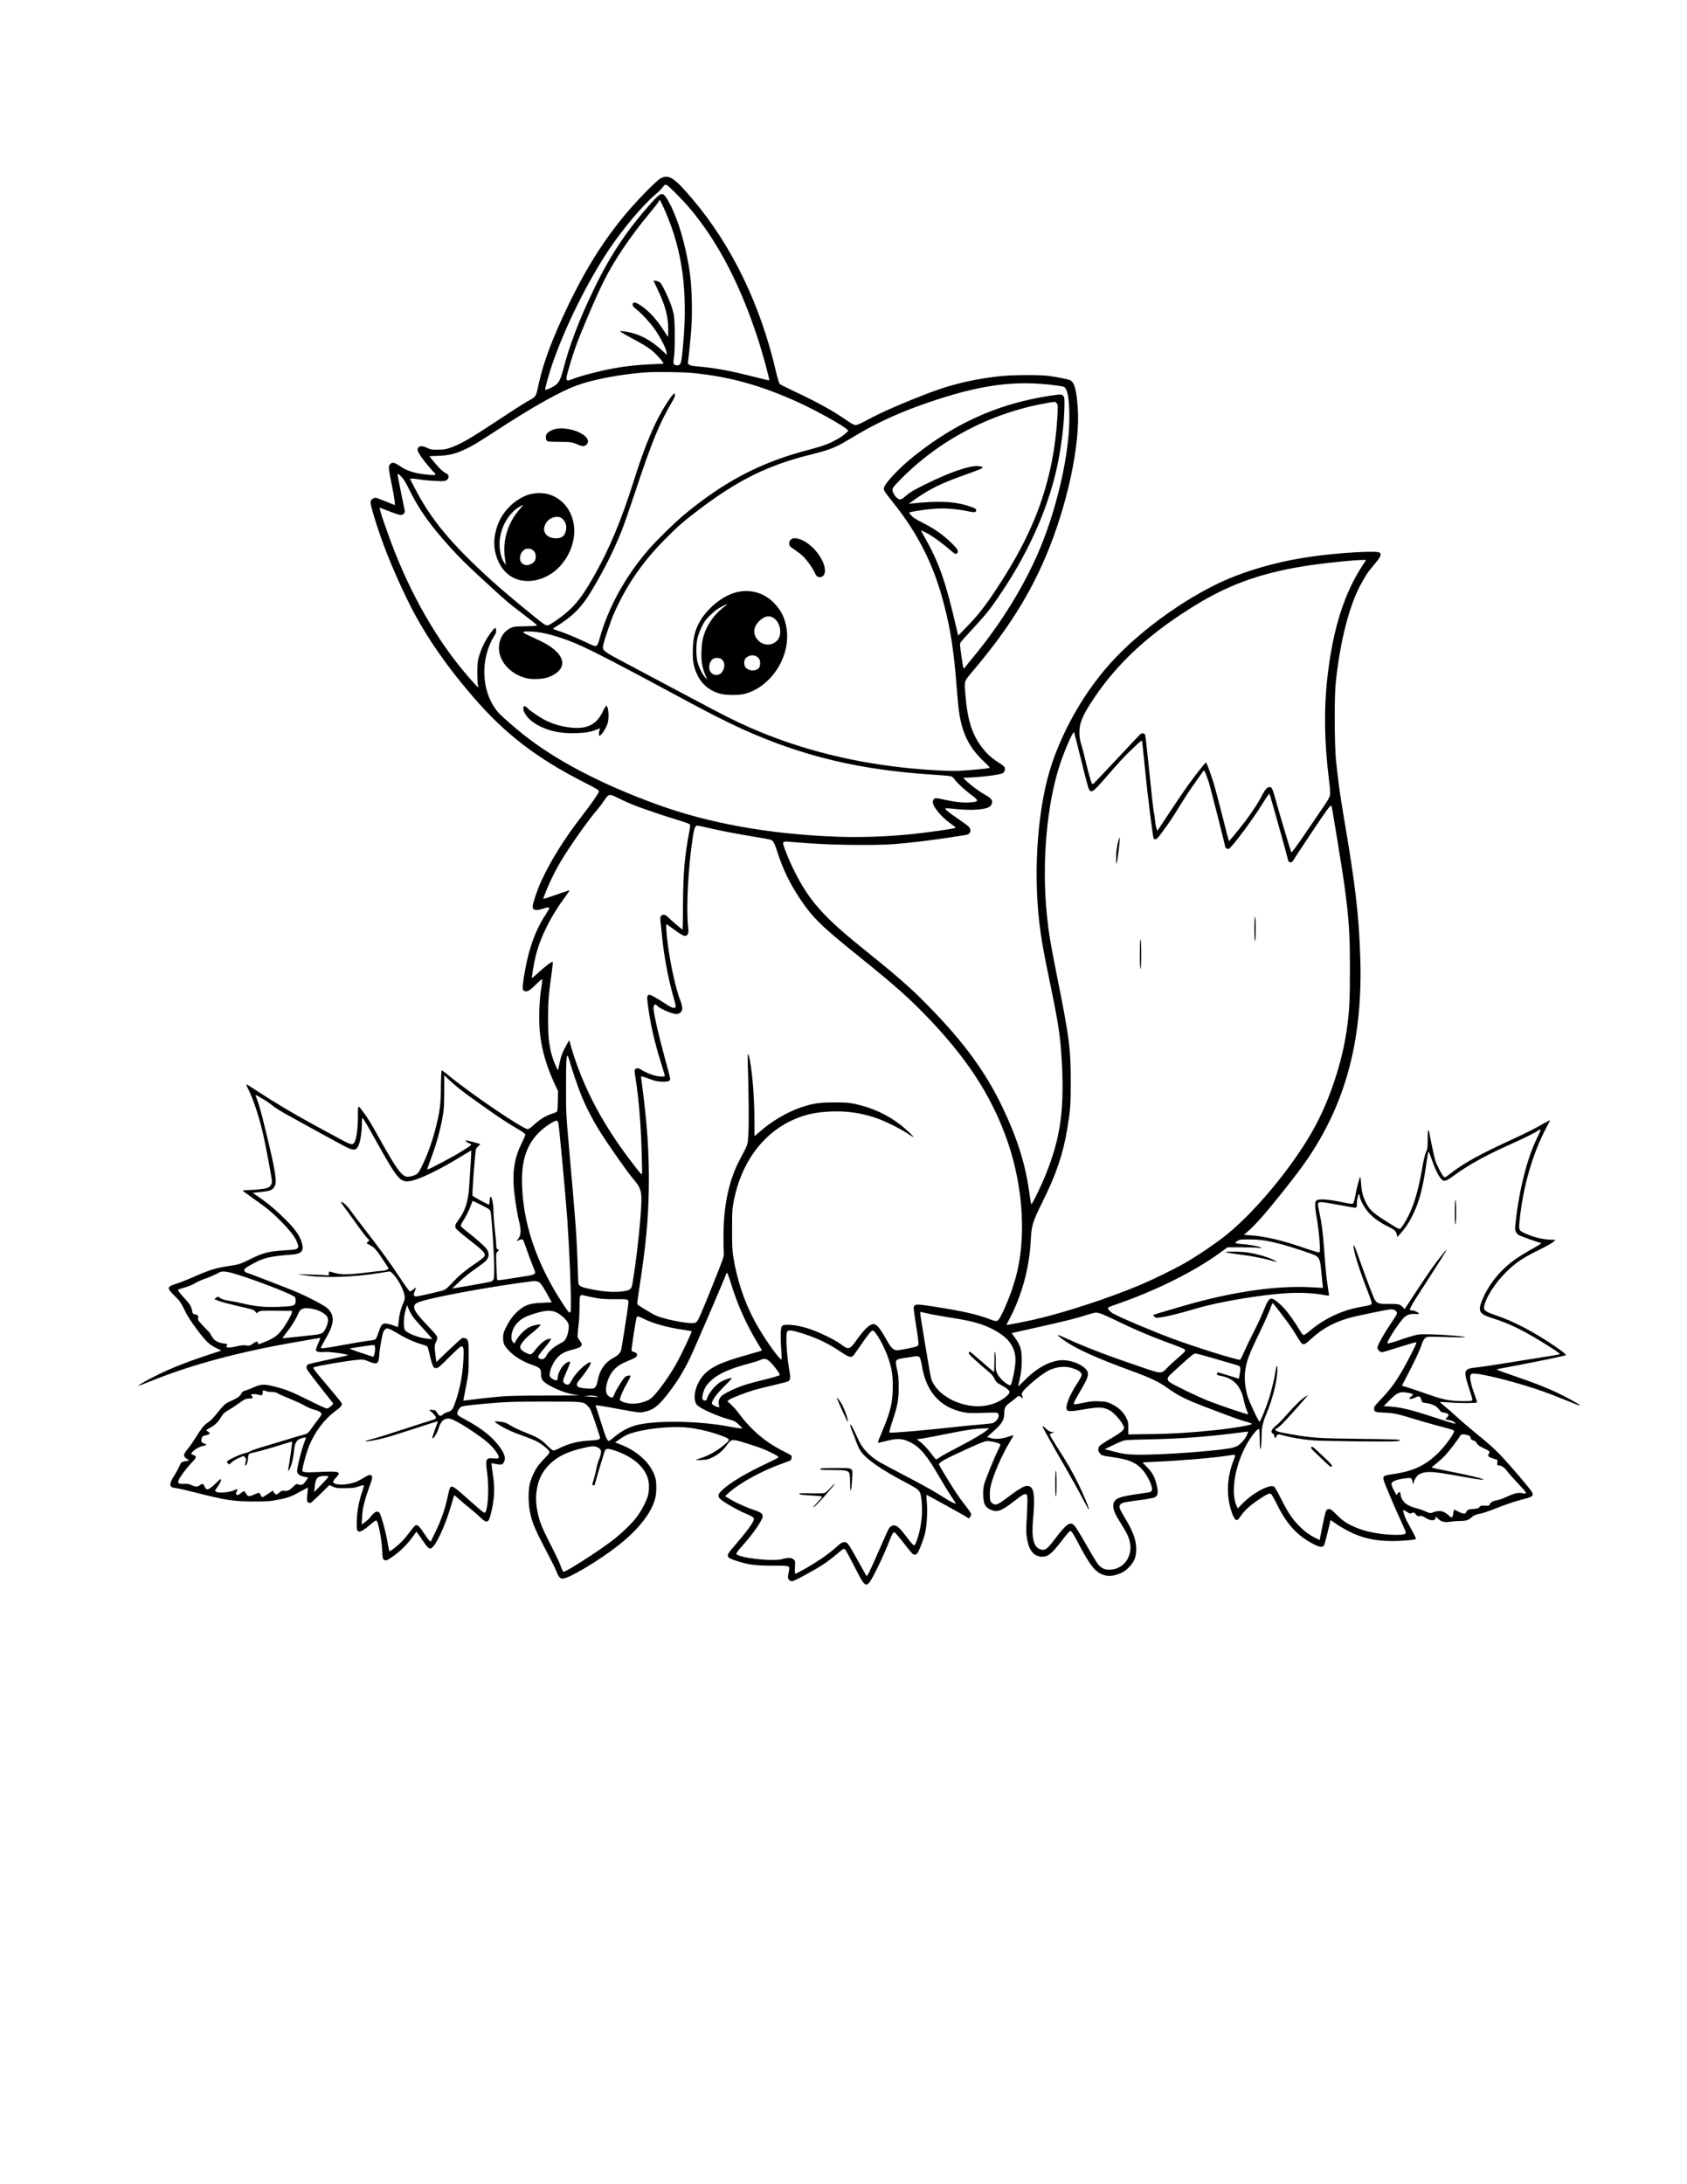 <?xml version="1.0" encoding="UTF-8" standalone="yes"?>
<svg version="1.0" xmlns="http://www.w3.org/2000/svg" width="100%" height="100%" viewBox="0 0 2550 3300" preserveAspectRatio="xMidYMid meet">
  <g transform="translate(0,3300) scale(0.1,-0.1)" fill="#000000" stroke="none">
    <path d="M9990 30308 c-66 -31 -401 -377 -579 -597 -323 -399 -578 -813 -830
-1341 -232 -486 -368 -849 -436 -1160 -48 -218 -32 -194 -175 -276 -69 -39
-287 -179 -485 -311 -365 -242 -535 -340 -681 -389 -65 -22 -98 -27 -184 -28
-95 -1 -111 2 -164 27 -68 32 -106 34 -129 9 -27 -29 -20 -55 33 -135 46 -69
186 -237 210 -252 5 -3 10 -13 10 -21 0 -12 -13 -14 -77 -9 -214 17 -335 51
-453 130 -89 59 -119 66 -150 35 -32 -32 -31 -55 20 -305 40 -198 57 -315 46
-315 -4 0 -66 25 -138 55 -72 30 -141 55 -153 55 -12 0 -35 -10 -50 -21 -35
-28 -32 -55 24 -244 119 -400 272 -786 499 -1257 238 -494 558 -969 996 -1478
482 -561 956 -927 1674 -1294 211 -108 237 -124 235 -144 -3 -27 -106 -175
-258 -372 -259 -335 -453 -644 -602 -957 -56 -117 -127 -318 -139 -389 -9 -59
13 -78 81 -70 29 3 68 13 88 21 40 16 73 19 81 7 2 -4 -22 -48 -54 -97 -163
-244 -269 -550 -330 -941 -27 -175 -26 -202 4 -215 42 -20 77 -1 173 93 51 51
96 88 100 85 3 -4 -4 -69 -17 -145 -32 -189 -39 -514 -15 -701 32 -253 100
-480 222 -744 l48 -102 -3 -150 c-1 -103 -6 -153 -15 -161 -6 -6 -37 -19 -67
-29 -96 -30 -187 -85 -270 -161 -52 -48 -88 -74 -103 -74 -72 0 -869 541
-1191 808 -55 46 -104 81 -109 79 -6 -2 -11 -91 -12 -238 -2 -272 -15 -377
-80 -634 -50 -198 -127 -411 -205 -569 -48 -98 -60 -114 -97 -134 -23 -12 -64
-25 -92 -29 -41 -5 -56 -2 -86 17 -66 41 -156 176 -351 526 -146 263 -187 331
-261 430 -87 117 -83 120 -83 -63 0 -170 -19 -322 -48 -383 -28 -58 -49 -54
-259 61 -103 56 -285 155 -405 220 -271 148 -571 327 -796 476 -95 63 -176
113 -178 110 -3 -3 8 -31 24 -63 81 -161 170 -430 230 -694 44 -193 132 -665
132 -710 0 -46 -28 -85 -73 -99 -45 -15 -197 -31 -289 -31 -43 0 -78 -4 -78
-8 0 -5 69 -56 153 -115 215 -150 294 -216 442 -368 140 -144 206 -233 232
-317 16 -51 16 -53 -3 -73 -18 -17 -41 -21 -180 -29 -246 -14 -341 -38 -529
-133 -130 -65 -180 -83 -278 -97 -245 -36 -327 -61 -582 -173 -93 -41 -210
-87 -258 -102 -148 -46 -150 -63 -28 -183 81 -80 93 -98 149 -212 45 -92 93
-167 181 -286 139 -187 193 -239 300 -291 l76 -38 -230 -76 c-291 -97 -529
-191 -720 -285 -159 -77 -310 -163 -302 -170 2 -3 71 23 153 56 639 261 1386
462 2294 615 146 25 275 48 287 50 20 5 19 0 -18 -84 -22 -49 -37 -96 -33
-105 7 -19 62 -30 115 -23 75 10 383 -32 366 -50 -3 -2 -132 -31 -287 -64
-155 -32 -294 -65 -308 -71 -37 -18 -39 -51 -6 -101 15 -23 99 -134 188 -246
89 -112 169 -214 179 -227 18 -24 18 -24 -20 -59 -22 -20 -48 -35 -63 -35 -14
0 -140 57 -280 128 -256 128 -341 161 -525 207 -141 35 -192 33 -290 -11 -44
-20 -103 -43 -132 -52 -41 -12 -54 -21 -64 -44 -16 -39 -57 -69 -154 -113 -94
-42 -105 -52 -200 -170 -80 -99 -111 -130 -169 -169 -45 -30 -87 -85 -170
-219 -33 -53 -86 -129 -118 -168 -71 -86 -73 -111 -14 -149 l38 -25 -38 -7
c-85 -17 -84 -16 -114 -82 -15 -35 -46 -92 -69 -128 -73 -115 -84 -165 -43
-187 9 -5 42 -12 72 -16 30 -3 159 -33 285 -65 458 -117 574 -134 880 -135
211 0 242 2 375 28 152 29 198 47 369 143 58 32 82 42 78 30 -4 -9 -10 -59
-13 -110 -6 -88 -6 -94 14 -105 11 -6 26 -11 32 -11 7 0 74 61 151 136 l138
137 53 -24 c48 -22 66 -24 183 -23 111 1 141 4 208 26 91 31 90 33 48 -91 -45
-129 -71 -271 -78 -417 -6 -143 1 -174 41 -174 28 0 96 44 176 116 34 30 69
54 78 52 27 -5 81 -279 89 -446 5 -123 8 -135 28 -148 28 -19 42 -13 140 55
102 71 205 173 285 281 34 47 63 86 65 88 1 1 38 -50 81 -114 86 -128 111
-152 143 -135 71 38 207 330 297 636 26 88 48 162 50 164 2 2 27 -18 56 -45
29 -27 100 -87 158 -134 58 -46 137 -114 176 -152 103 -98 128 -91 163 47 52
207 63 370 37 553 -8 53 -17 124 -21 156 l-7 59 39 -7 c109 -21 118 -20 141 9
35 45 30 108 -15 183 -110 181 -284 327 -568 479 -82 43 -111 64 -113 80 -5
33 33 99 65 111 33 14 223 34 533 59 175 14 338 17 735 17 574 0 573 1 641
-68 36 -37 48 -62 112 -251 40 -115 72 -218 72 -227 0 -27 -27 -35 -148 -42
-191 -11 -310 -41 -468 -117 -65 -32 -86 -38 -101 -30 -11 5 -53 43 -94 84
-83 83 -134 112 -346 196 -73 29 -164 73 -201 97 -49 31 -83 46 -118 49 -27 3
-64 8 -81 10 -18 2 -33 0 -33 -4 0 -14 120 -88 210 -129 47 -22 146 -61 220
-87 74 -26 164 -62 200 -81 74 -38 166 -111 189 -148 14 -24 12 -27 -82 -126
-82 -87 -105 -118 -147 -204 -31 -63 -55 -130 -65 -178 -22 -111 -19 -288 6
-411 36 -177 72 -260 302 -697 37 -69 80 -159 97 -200 38 -93 54 -110 99 -110
88 0 533 265 824 491 313 244 512 495 572 724 18 70 21 218 5 290 -20 89 -79
194 -155 274 -108 113 -232 193 -397 255 l-61 23 73 51 c40 28 98 61 129 73
218 82 632 128 896 100 137 -15 302 -51 431 -95 211 -72 220 -80 152 -139
-119 -106 -261 -189 -386 -227 -40 -12 -72 -24 -72 -27 0 -3 40 -4 89 -1 78 4
99 9 163 41 90 44 154 99 213 181 68 95 80 97 262 41 81 -25 186 -60 233 -76
119 -43 292 -129 287 -143 -2 -6 -14 -16 -28 -23 -13 -6 -130 -63 -259 -126
-251 -123 -459 -251 -562 -349 -65 -61 -73 -90 -35 -132 34 -40 270 -176 380
-220 112 -46 141 -67 131 -99 -16 -55 -124 -198 -308 -411 -125 -144 -121
-155 67 -215 165 -53 264 -65 526 -66 272 0 263 4 243 -93 -7 -32 -12 -70 -12
-85 0 -29 32 -57 65 -57 29 0 341 169 470 255 61 40 145 104 188 141 44 38 90
76 104 84 24 14 26 13 47 -13 11 -16 75 -135 141 -265 169 -331 170 -331 325
-26 52 104 127 267 165 362 76 191 85 208 108 199 9 -3 55 -57 104 -118 156
-200 169 -214 192 -217 12 -2 31 4 42 14 23 20 93 198 120 302 27 106 40 310
29 462 -5 68 -8 125 -7 126 4 2 584 -318 611 -338 l29 -21 19 23 c10 12 18 31
18 42 0 11 -38 68 -84 126 -45 59 -106 141 -133 182 -69 103 -258 411 -266
433 -15 41 40 72 483 274 105 48 204 87 230 90 57 7 210 -32 210 -53 0 -8 -11
-37 -25 -65 -63 -123 -208 -480 -222 -544 -10 -46 -13 -103 -11 -166 6 -122
28 -167 102 -204 101 -50 170 -27 354 116 138 108 174 128 197 109 19 -15 19
-84 4 -370 -10 -178 -9 -217 5 -298 32 -187 107 -272 236 -272 82 1 141 49
280 230 93 120 128 160 140 160 17 0 57 -65 134 -214 90 -176 188 -328 247
-380 92 -83 195 -105 318 -67 85 26 140 61 199 126 70 77 96 145 96 260 1 143
-49 274 -193 510 -64 105 -73 141 -42 169 27 24 62 32 285 61 109 14 212 33
227 41 53 27 60 66 33 187 -25 114 -68 193 -146 271 -37 37 -68 69 -68 71 0 1
73 5 163 9 380 15 877 56 1111 91 148 22 139 28 104 -62 -102 -263 -115 -526
-37 -770 32 -101 64 -148 91 -138 9 4 32 30 51 58 51 77 139 160 252 236 136
93 180 114 205 101 10 -5 55 -83 99 -173 145 -291 299 -457 544 -586 91 -48
139 -53 161 -18 10 16 96 356 96 382 0 2 37 -23 83 -56 45 -32 136 -86 202
-119 204 -101 388 -142 645 -143 150 0 347 17 362 32 4 4 -20 56 -53 116 -34
61 -74 135 -90 166 -28 57 -56 146 -47 154 3 3 26 -9 52 -26 43 -29 49 -30 78
-18 30 12 32 11 58 -20 24 -28 32 -32 61 -26 27 5 44 0 84 -26 81 -52 155 -50
155 4 0 17 5 15 35 -16 48 -49 100 -62 187 -48 37 6 100 11 140 11 92 0 130
11 175 50 41 37 64 46 154 65 37 8 134 41 216 74 165 66 295 109 420 141 138
34 158 51 129 107 -25 48 -310 383 -471 553 -99 104 -175 173 -370 331 -93 76
-222 186 -285 244 -63 58 -150 134 -192 168 -42 34 -75 63 -73 65 2 2 70 -2
152 -8 148 -12 395 -11 408 2 4 4 -11 53 -33 111 -47 120 -78 253 -68 291 4
16 15 28 30 32 61 15 419 -65 784 -175 232 -71 315 -100 567 -201 99 -40 201
-81 228 -91 54 -21 62 -13 14 15 -294 170 -507 263 -972 422 -201 68 -264 94
-245 98 14 3 169 33 345 66 351 67 685 137 694 146 8 8 -49 55 -165 134 -327
222 -635 383 -911 474 -65 22 -122 47 -138 62 -24 22 -27 30 -21 66 21 128
164 354 328 515 149 147 250 216 500 338 96 47 193 101 214 119 l38 33 -104 5
c-111 6 -239 40 -367 98 -85 39 -88 47 -73 194 50 504 197 1011 406 1404 31
57 54 106 52 107 -2 2 -46 -21 -98 -51 -121 -71 -279 -150 -503 -253 -431
-197 -681 -334 -867 -474 -124 -95 -118 -92 -140 -72 -24 21 -102 172 -125
240 -13 39 -95 427 -95 450 0 3 -4 5 -10 5 -6 0 -10 -52 -10 -137 0 -124 -2
-141 -25 -189 -17 -35 -36 -118 -59 -251 -72 -408 -152 -645 -289 -855 -17
-26 -38 -50 -45 -53 -17 -6 -49 11 -237 131 -171 108 -229 164 -278 264 -48
98 -67 173 -74 293 -3 53 -9 97 -12 97 -10 0 -59 -185 -76 -290 -9 -52 -23
-102 -31 -110 -12 -13 -34 -10 -177 19 -199 41 -335 51 -372 27 -22 -15 -25
-23 -25 -79 0 -34 7 -98 15 -142 41 -211 70 -555 48 -568 -5 -3 -101 25 -212
63 -354 122 -599 180 -828 196 l-102 7 52 45 c133 116 266 267 573 652 152
191 267 345 361 485 573 857 817 1817 773 3042 -23 637 -75 1074 -249 2094
-55 323 -91 586 -118 864 -22 229 -25 928 -5 1135 53 544 170 1053 321 1389
54 122 142 274 198 343 21 26 66 81 101 123 64 79 75 112 45 136 -39 33 -633
-2 -1043 -62 -417 -60 -808 -162 -1165 -302 -626 -246 -1400 -791 -1867 -1314
-374 -419 -682 -945 -871 -1489 -215 -620 -294 -1591 -197 -2428 28 -236 59
-412 150 -852 144 -695 168 -854 190 -1259 38 -719 -21 -1134 -239 -1680 -68
-171 -212 -468 -222 -458 -5 5 -15 62 -24 128 -60 462 -182 856 -417 1346
-277 574 -634 1048 -1255 1660 -182 179 -438 399 -863 739 -400 321 -631 545
-796 775 -129 179 -269 447 -359 684 -44 117 -46 126 -29 138 10 7 32 11 53 8
20 -3 180 -15 356 -27 381 -27 1017 -32 1275 -10 248 21 568 59 810 97 124 20
242 38 263 41 47 7 72 40 62 82 -8 37 -21 49 -185 162 -139 95 -190 137 -190
153 0 6 25 7 63 3 203 -22 327 -26 432 -16 138 14 188 34 205 84 18 55 -1 82
-100 138 -97 56 -201 133 -280 206 -51 47 -53 51 -30 52 217 5 522 41 572 67
30 14 44 49 34 86 -3 14 -32 39 -78 67 -103 64 -180 130 -248 216 -168 211
-238 432 -270 846 -15 187 -23 165 132 350 503 596 834 1118 1087 1716 321
756 521 1688 482 2234 -20 276 -48 384 -110 421 -28 16 -175 47 -331 68 -118
17 -506 16 -685 0 -387 -35 -760 -120 -1100 -249 -421 -160 -736 -298 -959
-418 -93 -51 -151 -76 -172 -76 -25 0 -61 19 -141 75 -213 147 -449 277 -793
437 -107 50 -203 99 -213 109 -12 12 -32 78 -58 187 -234 1011 -670 1910
-1264 2609 -272 320 -351 373 -475 313z m227 -230 c156 -158 245 -260 364
-420 347 -465 630 -1036 864 -1743 74 -221 192 -652 182 -662 -2 -2 -118 26
-258 61 -339 87 -580 130 -847 152 -55 4 -90 12 -104 24 l-21 16 22 195 c35
325 44 498 38 754 -8 310 -28 472 -98 785 -72 324 -192 641 -300 790 -55 75
-86 55 -295 -188 -369 -429 -609 -814 -879 -1407 -165 -361 -285 -688 -360
-975 -43 -166 -66 -220 -110 -264 -38 -38 -175 -101 -175 -81 0 29 61 247 105
375 194 566 529 1242 857 1735 215 321 515 677 706 837 46 38 94 87 109 109
17 25 33 39 47 39 15 0 65 -44 153 -132z m-114 -384 c234 -589 298 -1206 211
-2024 -17 -166 -27 -190 -79 -190 -54 0 -64 23 -49 112 19 107 18 562 -1 653
-24 112 -62 214 -130 353 -55 111 -69 132 -98 146 -31 14 -77 22 -77 12 0 -2
29 -63 64 -137 112 -235 156 -399 157 -592 0 -60 -1 -111 -4 -113 -2 -2 -25
31 -52 74 -115 183 -234 314 -365 400 -75 49 -113 53 -118 12 -2 -20 9 -34 54
-70 90 -72 226 -221 297 -327 80 -121 152 -263 162 -322 l7 -45 -78 73 c-182
168 -375 263 -579 285 -59 6 -59 6 -38 -11 13 -10 89 -54 170 -97 195 -104
274 -155 351 -230 54 -52 122 -134 122 -149 0 -2 -80 -7 -177 -10 -206 -8
-392 -28 -583 -63 -214 -40 -502 -115 -617 -162 -77 -31 -97 -26 -90 26 7 51
86 316 137 459 88 243 311 765 426 994 158 316 399 673 693 1028 61 73 121
149 133 169 l21 35 37 -74 c21 -41 63 -137 93 -215z m361 -2329 c557 -53 1041
-187 1606 -445 258 -117 669 -346 729 -405 l25 -24 -41 -38 c-56 -52 -180
-124 -288 -166 -49 -20 -178 -59 -285 -87 -708 -184 -1261 -473 -1865 -974
-148 -123 -417 -386 -538 -525 -354 -410 -608 -868 -742 -1343 -42 -147 -34
-145 -222 -55 -158 74 -316 139 -425 173 -32 10 -58 21 -58 24 0 4 28 24 63
45 235 145 368 279 514 521 191 318 337 608 460 914 30 74 130 362 222 640
230 691 350 986 525 1283 54 92 59 105 57 141 -1 18 -3 18 -27 -5 -40 -37
-145 -201 -217 -339 -126 -241 -244 -543 -382 -980 -186 -590 -368 -1022 -600
-1430 -203 -358 -325 -498 -587 -677 -95 -65 -114 -71 -151 -51 -56 29 -597
477 -800 661 -618 561 -920 923 -1170 1407 l-70 135 28 3 c15 2 69 -3 119 -12
106 -18 341 -32 379 -22 36 9 57 33 57 67 0 24 -7 32 -47 53 -45 23 -112 91
-206 207 l-37 46 137 6 c162 6 261 30 413 103 117 56 157 80 445 267 563 367
965 593 1229 692 242 90 653 169 1036 198 136 11 572 6 714 -8z m5391 -175
c105 -12 203 -26 219 -32 64 -26 91 -171 90 -483 -2 -533 -180 -1325 -439
-1951 -229 -554 -590 -1142 -1016 -1655 -57 -69 -112 -137 -121 -150 -9 -13
-19 -21 -23 -17 -4 3 -19 88 -33 188 -23 160 -24 184 -11 205 8 13 82 97 166
187 196 211 263 293 377 458 450 648 755 1311 905 1965 72 313 121 714 121
993 0 91 -2 104 -21 123 -19 19 -29 21 -88 15 -119 -12 -363 -57 -526 -98
-600 -150 -1134 -422 -1655 -842 -225 -181 -440 -414 -440 -476 0 -33 17 -59
147 -221 376 -472 611 -943 762 -1530 102 -392 149 -704 191 -1244 11 -148 27
-317 36 -375 47 -333 153 -544 378 -757 76 -72 93 -93 79 -97 -28 -8 -304 -34
-443 -41 -189 -10 -661 21 -1010 66 -894 114 -1712 355 -2448 719 -109 53
-429 221 -712 372 -283 151 -668 355 -854 454 -373 197 -382 204 -370 279 9
59 116 376 162 481 191 433 436 789 787 1140 191 192 277 266 516 446 586 443
1041 665 1689 824 240 59 350 100 490 182 47 27 147 86 223 131 257 152 563
294 877 409 835 304 1389 397 1995 332z m115 -280 c23 -23 24 -40 10 -255 -28
-423 -103 -811 -231 -1198 -146 -441 -374 -887 -714 -1397 -156 -233 -265
-370 -425 -534 l-127 -129 -27 119 c-164 705 -261 982 -480 1368 -31 54 -56
100 -56 103 0 2 39 -16 88 -41 91 -48 226 -145 350 -252 75 -66 89 -73 110
-52 22 22 12 51 -35 102 -140 150 -289 259 -493 361 -90 45 -137 75 -164 105
-21 23 -35 44 -33 46 11 11 230 45 359 56 160 14 337 2 506 -32 124 -26 147
-24 147 10 0 22 -9 28 -80 53 -228 81 -467 95 -885 51 l-55 -6 80 57 c242 171
405 251 783 385 226 80 267 99 253 113 -6 6 -39 13 -74 15 -132 7 -428 -96
-793 -277 -172 -85 -232 -120 -281 -164 -73 -66 -95 -74 -129 -52 -41 27 -84
94 -84 132 0 30 13 48 108 145 588 605 1376 1019 2217 1167 140 25 131 25 155
1z m-9897 -1119 c31 -33 67 -93 110 -182 143 -296 316 -540 618 -874 160 -176
238 -253 529 -521 306 -282 361 -329 581 -495 108 -81 199 -154 202 -163 5
-12 -20 -15 -171 -18 -163 -3 -181 -5 -226 -27 -99 -49 -161 -144 -173 -264
-20 -217 153 -426 407 -492 90 -24 262 -17 340 14 227 87 273 235 120 387 -72
73 -170 131 -368 220 -179 80 -178 89 8 81 163 -8 405 -74 663 -183 199 -83
735 -360 1529 -790 431 -234 742 -392 983 -501 911 -411 1774 -617 2890 -688
132 -8 251 -20 265 -25 14 -6 36 -26 49 -45 34 -50 152 -160 254 -235 118 -88
115 -103 -19 -113 -102 -8 -234 6 -374 38 -60 14 -122 25 -139 25 -32 0 -51
-22 -51 -60 0 -68 127 -221 264 -319 44 -31 81 -61 83 -66 4 -13 -460 -79
-740 -105 -339 -32 -743 -44 -1067 -31 -1025 39 -1930 203 -2720 491 -834 304
-1511 658 -2005 1049 -132 105 -331 278 -378 331 -240 266 -286 730 -109 1085
19 39 43 81 53 94 20 25 25 76 10 99 -6 10 -17 3 -43 -30 -96 -118 -167 -254
-210 -404 -19 -66 -22 -104 -23 -229 0 -82 3 -170 8 -193 l8 -44 -56 60 c-472
510 -889 1195 -1197 1967 -112 280 -255 695 -239 695 4 0 68 -25 144 -55 75
-30 152 -55 170 -55 44 0 71 29 64 67 -2 15 -28 139 -56 276 -28 136 -51 254
-51 262 0 25 15 17 63 -34z m14526 -1328 c-273 -418 -437 -923 -524 -1608 -66
-522 -61 -1048 16 -1660 12 -91 18 -179 14 -203 -5 -31 -28 -75 -86 -160 -44
-64 -173 -253 -286 -420 -132 -194 -209 -298 -214 -290 -10 19 -206 674 -245
823 -19 71 -42 137 -51 147 -40 44 -89 6 -150 -115 -49 -98 -140 -238 -249
-383 -87 -114 -245 -307 -249 -302 -2 2 -46 174 -99 384 -53 209 -112 432
-132 495 -49 154 -106 309 -115 309 -11 0 -176 -210 -291 -371 -57 -80 -180
-262 -273 -404 l-170 -257 -12 31 c-7 17 -18 74 -24 128 -6 54 -12 100 -14
103 -7 12 -35 255 -80 705 -26 253 -51 470 -56 483 -11 27 -48 29 -77 5 -11
-10 -169 -178 -352 -373 -182 -195 -340 -361 -350 -369 -18 -12 -21 -10 -31
15 -21 54 -50 159 -94 345 -24 102 -54 215 -66 250 -29 83 -31 218 -5 304 28
95 89 208 201 375 368 549 859 996 1560 1422 526 319 1028 490 1735 592 248
35 616 72 747 75 l73 1 -51 -77z m-4265 -2913 c115 -462 122 -487 146 -500 34
-18 65 8 217 183 230 266 312 353 442 475 108 102 121 111 125 90 2 -13 21
-189 41 -393 20 -203 54 -507 76 -675 59 -450 50 -405 80 -408 23 -3 36 10
106 105 106 143 182 258 288 433 49 80 132 206 185 280 53 74 109 154 125 178
15 23 31 42 35 42 7 0 48 -101 74 -185 24 -78 246 -951 246 -969 0 -19 33 -38
55 -30 43 17 362 444 500 668 36 60 77 122 90 138 l24 28 20 -67 c49 -165 244
-863 255 -913 11 -48 16 -55 39 -58 19 -2 30 3 39 19 7 13 133 204 280 425
233 350 289 426 304 411 7 -7 173 -1027 198 -1217 67 -505 81 -720 81 -1250 0
-462 -7 -604 -41 -870 -69 -532 -273 -1142 -534 -1595 -321 -558 -866 -1211
-1300 -1558 -155 -125 -451 -324 -624 -422 -164 -93 -485 -250 -663 -325 -469
-198 -1148 -421 -1598 -524 -118 -27 -414 -86 -432 -86 -2 0 21 46 51 103 180
339 296 766 316 1167 11 235 28 289 180 595 210 425 309 718 374 1110 45 273
51 355 51 695 0 512 -20 667 -210 1615 -96 480 -123 639 -149 895 -84 806 -3
1715 208 2327 74 214 186 466 201 451 2 -2 47 -177 99 -388z m-6983 -611 c56
-28 149 -70 208 -94 133 -55 509 -182 706 -240 82 -25 155 -51 161 -60 9 -12
8 -33 -3 -88 -73 -376 -95 -625 -99 -1100 -1 -219 -4 -400 -6 -402 -4 -4 -181
147 -225 193 -35 35 -72 42 -97 16 -19 -18 -19 -33 -6 -140 5 -43 14 -131 20
-194 26 -270 96 -640 166 -880 46 -158 48 -174 12 -178 -19 -2 -51 13 -110 51
-130 85 -239 147 -258 147 -40 0 -44 -23 -26 -158 43 -313 91 -523 191 -847
35 -115 65 -213 65 -217 0 -16 -62 -18 -127 -4 -72 15 -183 60 -232 95 -34 25
-74 27 -91 6 -10 -12 -9 -34 3 -113 33 -197 57 -424 77 -712 15 -216 31 -730
24 -752 -5 -16 -17 -5 -71 64 -504 636 -823 1231 -1011 1888 l-18 65 -37 -65
c-63 -113 -88 -178 -108 -278 -11 -53 -21 -101 -23 -107 -5 -17 -66 123 -91
210 -47 162 -60 287 -60 570 1 268 7 351 51 663 14 101 23 186 20 189 -10 11
-109 -62 -210 -155 -55 -51 -101 -90 -104 -88 -8 8 29 230 57 339 72 284 227
595 441 882 39 53 69 99 67 101 -3 3 -38 -7 -78 -22 -147 -52 -265 -92 -291
-98 l-27 -6 13 37 c58 162 166 386 262 544 140 232 405 607 544 768 31 36 80
101 108 144 65 96 73 97 213 26z m1404 -458 c207 -46 375 -78 665 -126 113
-18 217 -38 232 -44 39 -15 52 -39 106 -206 83 -251 183 -457 335 -685 191
-286 318 -410 902 -880 550 -442 784 -652 1083 -970 542 -576 880 -1093 1111
-1702 260 -686 330 -1466 186 -2084 -47 -198 -136 -446 -226 -626 -67 -135
-69 -136 -194 -87 -180 69 -413 122 -811 184 -270 42 -309 44 -325 13 -13 -25
-12 -35 35 -338 20 -124 33 -233 30 -242 -3 -10 -14 -23 -24 -28 -27 -15 -255
-60 -301 -60 -53 0 -88 33 -150 143 -91 161 -136 223 -174 242 -34 16 -38 15
-80 -5 -45 -22 -130 -115 -210 -230 -95 -137 -120 -145 -214 -74 -76 57 -190
119 -336 184 -180 79 -341 121 -477 124 -106 2 -112 -5 -116 -132 -2 -54 1
-163 7 -242 6 -79 8 -146 6 -149 -23 -22 -267 322 -399 564 -164 302 -277 637
-333 995 -14 93 -18 172 -17 410 0 278 2 303 27 432 109 554 416 986 852 1199
196 95 368 136 620 146 235 9 443 -20 665 -94 131 -43 355 -152 478 -232 51
-34 96 -61 100 -61 13 0 -106 114 -183 175 -208 163 -436 269 -705 327 -90 19
-135 22 -310 22 -226 0 -317 -13 -502 -75 -202 -67 -439 -206 -618 -362 l-85
-74 -1 241 c-2 349 -29 697 -70 909 -28 140 -37 118 -30 -73 14 -410 18 -911
7 -1055 -12 -166 1 -129 -134 -386 -157 -298 -240 -684 -241 -1129 -1 -113 1
-232 4 -265 5 -59 2 -68 -185 -534 -127 -318 -198 -483 -216 -502 -24 -26 -33
-29 -91 -29 -114 0 -423 65 -524 110 -72 31 -285 161 -291 176 -3 8 11 121 32
251 97 628 135 1030 142 1489 8 538 -24 1006 -113 1658 -8 57 -23 57 134 1 84
-30 119 -37 186 -38 89 -2 116 9 116 47 0 11 -40 167 -90 346 -83 300 -159
638 -162 718 -1 18 6 40 14 48 14 14 18 13 44 -14 39 -41 205 -114 270 -120
42 -4 55 0 78 20 24 20 28 32 28 70 -1 26 -13 75 -27 109 -85 209 -192 742
-211 1053 -6 89 -5 108 6 101 7 -4 64 -46 127 -92 126 -91 160 -102 188 -59
14 21 15 38 5 126 -29 292 4 907 75 1360 22 138 36 164 85 154 8 -1 96 -21
195 -43z m-2151 -3493 c34 -125 129 -406 183 -538 70 -174 176 -379 287 -554
116 -186 409 -604 483 -689 137 -161 148 -201 133 -468 -18 -313 -76 -815
-131 -1137 -14 -79 -34 -96 -134 -111 -142 -21 -308 -8 -535 40 -122 27 -150
46 -150 106 0 21 -5 157 -10 303 -16 416 -28 579 -127 1700 -47 528 -47 540
-47 935 0 379 5 475 23 475 4 0 15 -28 25 -62z m-1673 -427 c52 -42 142 -110
200 -151 57 -40 187 -132 289 -205 102 -72 253 -171 335 -220 165 -97 185
-111 185 -133 0 -8 -27 -69 -60 -136 -93 -189 -127 -365 -117 -602 7 -149 47
-422 83 -566 36 -146 30 -219 -24 -280 -19 -22 -10 -23 28 -3 32 17 55 12 65
-13 4 -9 26 -73 50 -142 24 -69 62 -170 84 -224 23 -55 41 -105 41 -112 0 -24
-43 -42 -130 -53 -47 -7 -164 -25 -260 -41 -96 -16 -178 -26 -183 -21 -4 4
-10 98 -14 208 -6 198 -6 200 16 222 l23 23 -21 14 c-17 12 -21 26 -21 72 0
31 -9 131 -20 222 -11 91 -20 212 -21 270 0 127 -29 258 -48 223 -6 -12 -11
-42 -11 -67 0 -25 -4 -46 -9 -46 -19 0 -243 123 -248 136 -10 27 39 678 53
706 7 14 26 36 40 47 15 12 25 23 23 25 -6 5 -194 56 -208 56 -27 0 -7 -23 36
-42 55 -24 66 -13 -122 -131 -118 -74 -483 -267 -505 -267 -5 0 9 44 29 98 95
243 165 488 203 707 19 110 22 168 23 375 l0 245 60 -58 c33 -32 103 -93 156
-136z m-2916 -189 c22 -14 71 -49 109 -79 37 -29 112 -77 165 -107 337 -188
804 -443 904 -496 141 -73 177 -76 213 -22 36 52 63 209 64 360 0 62 3 83 13
80 6 -3 89 -142 182 -310 338 -608 379 -659 518 -644 136 14 456 168 821 394
65 40 119 72 120 70 3 -3 -16 -316 -33 -558 -15 -216 -62 -359 -160 -490 -50
-66 -59 -95 -40 -129 8 -14 80 -77 159 -139 263 -204 296 -239 271 -285 -7
-13 -58 -54 -114 -92 -153 -102 -254 -184 -337 -271 -139 -145 -133 -140 -217
-162 -43 -11 -144 -35 -226 -53 -133 -30 -149 -32 -163 -18 -14 14 -13 21 5
70 12 30 21 56 21 57 0 2 -18 -10 -39 -27 -21 -17 -46 -31 -55 -31 -9 0 -70
82 -149 203 -153 230 -296 428 -536 737 -92 118 -186 243 -209 276 -43 65
-116 134 -139 134 -16 0 -12 -6 98 -156 37 -50 109 -149 159 -220 51 -71 109
-146 129 -167 l36 -38 -25 -20 c-14 -12 -20 -22 -14 -25 6 -3 35 -19 65 -37
57 -34 90 -75 203 -248 l63 -96 -30 -16 c-16 -9 -46 -17 -68 -17 -21 0 -128
-12 -236 -26 -109 -14 -245 -26 -303 -27 -97 0 -127 4 -247 39 -21 6 -23 3
-23 -26 l0 -32 -47 6 c-27 3 -133 7 -238 10 l-190 5 90 -14 c303 -48 753 -34
1173 35 64 11 122 20 129 20 40 1 149 -146 197 -265 43 -107 44 -144 8 -223
-36 -78 -57 -165 -67 -274 -4 -43 -8 -78 -11 -78 -2 0 -34 12 -71 26 -38 14
-88 26 -111 27 -57 3 -71 -15 -112 -139 -24 -71 -38 -98 -54 -104 -11 -5 -66
-14 -121 -20 -55 -7 -206 -32 -335 -56 -251 -48 -360 -62 -360 -48 0 9 24 53
103 195 105 188 102 312 -11 409 -55 47 -325 186 -502 258 -132 54 -680 265
-717 276 -25 8 -36 32 -25 53 10 17 97 69 199 118 116 56 232 79 524 101 128
9 170 51 149 147 -26 121 -92 220 -260 387 -136 136 -265 244 -403 338 l-88
60 58 6 c215 21 241 30 276 97 36 67 11 223 -127 794 -80 332 -115 456 -162
569 -6 16 2 14 52 -14 32 -19 77 -45 99 -58z m4424 -334 c11 -36 112 -1116
136 -1458 29 -423 55 -1021 55 -1276 0 -177 -7 -178 -114 -15 -417 633 -625
1262 -626 1886 0 407 135 669 442 858 76 46 93 47 107 5z m14841 -133 c-5 -13
-23 -51 -39 -84 -152 -300 -276 -784 -332 -1292 -10 -94 -10 -110 6 -142 10
-21 30 -42 48 -50 47 -22 245 -93 297 -107 53 -14 66 -4 -144 -124 -85 -48
-194 -118 -242 -154 -212 -159 -376 -366 -469 -593 -70 -170 -47 -212 152
-274 277 -87 499 -198 875 -438 123 -78 155 -103 141 -109 -10 -3 -124 -23
-253 -43 -129 -20 -383 -61 -565 -90 -181 -30 -379 -59 -440 -65 -191 -20
-199 -43 -109 -317 48 -145 55 -176 43 -184 -19 -12 -209 -11 -306 1 -122 16
-205 38 -378 101 -88 31 -208 72 -267 90 l-107 34 127 245 c72 140 141 289
162 349 26 79 42 109 63 125 32 24 21 24 387 13 260 -7 288 3 62 22 -217 19
-478 28 -549 19 -37 -5 -126 -30 -198 -54 -171 -60 -265 -87 -273 -80 -15 16
116 227 226 363 49 61 107 86 187 81 36 -2 65 -1 65 3 0 14 -68 49 -96 50 -72
1 -79 -13 228 462 159 247 288 451 285 454 -7 6 -136 -155 -233 -292 -43 -60
-151 -221 -240 -357 l-162 -247 -23 26 c-45 48 -69 54 -212 52 -149 -3 -181 7
-215 63 -24 40 -120 292 -227 593 -78 220 -95 259 -95 217 0 -82 81 -340 210
-672 52 -133 69 -189 63 -200 -11 -16 -20 -19 -188 -50 -275 -52 -536 -178
-755 -364 -36 -31 -73 -56 -83 -56 -10 0 -29 19 -45 46 -86 146 -190 293 -259
365 -80 85 -153 139 -185 139 -35 0 -64 -45 -113 -170 -27 -69 -96 -219 -155
-335 -59 -115 -126 -256 -150 -312 -24 -56 -49 -104 -55 -107 -31 -11 -688
194 -1030 322 -320 120 -795 321 -890 377 -54 31 -91 78 -72 92 6 5 62 27 122
47 588 203 1161 486 1554 770 l126 91 195 0 c107 0 227 -3 265 -7 67 -7 68 -7
38 7 -41 19 -171 41 -291 50 -101 8 -109 16 -51 50 30 18 51 20 179 19 157 -1
264 -17 450 -65 173 -45 515 -158 552 -182 51 -34 66 -77 78 -219 6 -70 15
-158 19 -195 5 -38 8 -69 7 -70 -1 -1 -78 3 -171 8 -490 28 -1108 -55 -1780
-237 -147 -40 -608 -175 -614 -181 -3 -2 5 -13 17 -25 21 -21 24 -22 112 -9
97 14 273 58 535 135 337 99 952 202 1355 228 200 12 394 3 560 -27 41 -7 76
-12 78 -10 2 2 -6 61 -17 132 -22 140 -33 251 -56 568 -19 254 -38 403 -71
553 -32 144 -31 156 19 160 21 2 146 -18 277 -43 132 -26 247 -45 255 -41 11
4 15 20 15 61 0 56 19 145 31 145 3 0 9 -16 12 -35 11 -69 76 -183 144 -256
74 -78 156 -136 290 -203 95 -47 116 -68 128 -124 l7 -33 41 47 c81 91 140
180 197 299 96 197 150 407 202 777 13 93 26 168 30 168 3 0 13 -19 22 -42 8
-24 32 -88 52 -143 36 -100 84 -191 124 -232 35 -38 69 -30 167 42 240 176
485 312 891 494 208 93 360 170 407 204 26 20 36 12 25 -18z m-15883 -1179
c20 -19 24 -38 37 -211 36 -445 46 -807 26 -845 -6 -11 -19 -24 -30 -30 -10
-6 -149 -32 -307 -59 l-288 -49 101 97 c55 53 158 137 229 186 71 50 145 105
166 123 71 63 74 138 7 214 -40 44 -173 159 -285 246 -45 35 -84 70 -87 79 -4
9 15 48 47 98 30 46 71 128 92 182 l39 100 116 -55 c63 -30 125 -64 137 -76z
m-3682 -1024 c313 -105 720 -268 743 -299 14 -20 16 -77 2 -102 -16 -31 -60
-39 -240 -45 -214 -8 -348 4 -519 44 -71 17 -173 37 -225 45 -87 13 -122 25
-167 57 -13 9 -22 7 -43 -9 l-26 -21 67 -27 c37 -14 155 -46 262 -71 264 -60
267 -61 290 -90 l20 -25 28 20 c26 18 42 20 268 18 l240 -2 -3 -25 c-4 -35
-95 -192 -154 -267 -65 -82 -126 -125 -244 -173 -54 -22 -101 -40 -106 -40 -4
0 -8 9 -8 20 0 29 -29 25 -76 -9 -47 -35 -56 -37 -110 -27 -29 5 -67 1 -129
-13 -129 -31 -188 -25 -155 14 15 18 8 20 -65 30 -70 10 -119 38 -154 89 -17
25 -31 49 -31 54 0 5 -21 30 -47 55 -52 50 -118 124 -134 147 -5 8 -7 27 -4
41 7 30 -7 44 -52 53 -28 6 -32 12 -38 49 -11 64 -38 109 -119 195 -71 76
-102 119 -93 128 2 2 44 16 93 30 49 14 109 37 134 51 78 45 133 69 205 93 39
13 104 41 145 62 70 38 79 40 140 35 45 -3 140 -30 305 -85z m7329 -77 c99
-328 235 -633 410 -920 37 -59 65 -109 64 -110 -2 -1 -108 -32 -237 -69 -366
-103 -514 -170 -627 -281 -134 -133 -196 -364 -124 -465 40 -56 306 -176 524
-235 47 -13 71 -28 115 -71 l56 -54 -31 0 c-18 0 -103 13 -190 30 -411 76
-983 92 -1312 34 -155 -27 -281 -89 -417 -203 -32 -28 -64 -51 -71 -51 -26 0
-46 48 -119 280 -43 135 -79 250 -82 256 -2 6 93 -7 229 -32 437 -81 423 -79
499 -66 130 22 212 81 343 247 148 187 253 353 357 570 71 147 549 1259 549
1276 0 6 5 9 11 7 6 -2 30 -67 53 -143z m-2891 1 c21 -13 74 -94 140 -217 l47
-86 -142 -6 c-197 -7 -272 -34 -387 -142 -65 -61 -120 -140 -169 -243 -32 -66
-37 -87 -37 -147 1 -82 15 -115 84 -188 87 -93 213 -170 366 -222 105 -36 125
-57 123 -133 -3 -90 30 -127 188 -206 133 -66 256 -103 379 -115 39 -3 -173
-6 -470 -6 -356 0 -591 -4 -690 -13 -141 -12 -433 -44 -536 -58 l-46 -6 40
208 c40 206 40 213 41 444 1 254 -2 272 -51 291 -14 5 -35 7 -46 3 -11 -3
-104 -87 -206 -185 l-186 -178 -7 57 c-22 180 -22 198 1 244 38 79 38 79 -139
264 -203 212 -234 286 -138 333 136 65 1037 234 1733 324 38 5 84 -2 108 -17z
m857 -237 c90 -15 154 -19 294 -18 201 2 200 2 193 -71 -7 -74 -97 -652 -107
-691 -15 -53 -43 -84 -113 -121 -132 -71 -212 -184 -242 -343 -10 -53 -23 -87
-38 -103 -21 -23 -26 -24 -124 -20 -158 7 -190 43 -115 129 52 60 136 177 156
217 30 59 17 66 -44 26 -82 -55 -180 -160 -225 -242 -33 -59 -44 -72 -66 -72
-14 0 -36 10 -48 21 -30 28 -26 45 43 201 60 135 58 147 -14 107 -60 -34 -130
-154 -130 -224 0 -18 -6 -35 -13 -38 -23 -9 -92 28 -104 56 -23 51 37 206 111
285 59 63 119 94 236 122 63 16 102 31 117 46 26 26 23 39 -20 99 -28 38 -29
44 -23 115 3 41 10 109 15 150 6 41 10 146 11 232 0 190 2 194 82 172 29 -8
105 -23 168 -35z m10367 -251 c70 -91 153 -207 183 -257 109 -180 114 -186
142 -189 21 -3 44 13 115 78 181 167 373 268 638 334 88 22 482 103 540 111
61 8 101 -6 117 -39 10 -23 2 -38 -89 -173 -112 -166 -203 -330 -203 -367 0
-27 42 -66 71 -66 11 0 124 34 253 75 129 41 244 75 256 75 19 0 11 -20 -82
-202 -166 -323 -268 -475 -445 -659 -83 -86 -103 -112 -103 -136 0 -55 13 -60
155 -66 144 -6 206 -20 450 -95 88 -28 248 -73 355 -102 253 -67 244 -64 248
-85 6 -30 -127 -214 -228 -316 -192 -194 -381 -285 -678 -328 -72 -10 -139
-25 -148 -32 -12 -10 -15 -24 -11 -54 4 -33 164 -412 301 -709 20 -43 36 -85
36 -92 0 -23 -45 -34 -139 -34 -205 0 -429 38 -588 100 -141 55 -221 106 -315
201 -72 73 -93 89 -118 89 -20 0 -34 -7 -44 -22 -8 -13 -33 -118 -57 -235
l-42 -212 -61 31 c-97 49 -171 104 -252 186 -99 100 -176 217 -274 415 -44 88
-88 166 -98 174 -59 47 -312 -84 -470 -243 l-83 -84 -19 42 c-99 225 -7 685
201 1004 65 99 130 169 141 152 4 -7 8 -71 9 -143 1 -162 12 -213 22 -101 4
43 7 107 7 142 0 121 19 209 71 330 87 204 156 465 166 635 7 116 -10 123 -27
11 -16 -108 -58 -285 -100 -417 -40 -125 -129 -345 -141 -345 -15 0 -159 306
-183 391 -35 121 -48 255 -36 359 18 159 53 253 223 605 69 143 140 302 158
353 17 51 35 89 40 85 4 -4 65 -83 136 -175z m-13128 -42 c21 -29 85 -102 141
-162 56 -60 111 -122 123 -138 l20 -29 -73 7 c-124 13 -288 74 -335 126 -30
33 -27 196 5 303 l23 78 28 -67 c15 -36 46 -89 68 -118z m-1463 113 c67 -21
134 -64 160 -104 22 -33 13 -101 -22 -172 -37 -77 -56 -88 -176 -102 -281 -32
-472 -51 -476 -47 -2 3 21 35 51 73 77 96 147 207 180 285 28 66 41 77 102 92
31 7 114 -4 181 -25z m3628 -39 c70 -34 163 -123 178 -171 14 -50 -2 -150 -36
-218 -21 -40 -35 -52 -100 -85 -87 -45 -164 -114 -195 -175 -26 -50 -55 -66
-94 -52 -48 18 -43 36 30 124 80 94 133 166 133 179 0 10 -45 0 -83 -19 -41
-21 -103 -79 -154 -145 -61 -80 -68 -83 -141 -48 -68 32 -97 67 -87 102 14 44
78 120 149 176 87 68 156 133 156 145 0 14 -78 1 -144 -23 -72 -28 -163 -111
-215 -197 l-39 -64 -21 27 c-43 55 -16 189 55 272 70 82 146 121 334 173 125
34 199 34 274 -1z m5608 -15 c57 -14 206 -40 332 -60 240 -37 372 -66 496
-110 175 -63 334 -163 403 -254 103 -134 119 -259 68 -501 -17 -79 -36 -149
-41 -154 -27 -27 -165 87 -204 167 -24 48 -26 62 -25 177 1 69 -3 136 -9 150
-8 19 -11 -13 -11 -137 -1 -90 -3 -163 -6 -163 -3 0 -85 70 -182 155 -98 85
-180 155 -184 155 -4 0 -10 -8 -14 -17 -5 -14 10 -33 57 -76 95 -87 209 -187
261 -229 28 -23 55 -58 70 -90 23 -48 33 -58 109 -100 142 -79 149 -105 46
-184 -170 -128 -403 -164 -638 -97 -238 67 -425 220 -476 387 -14 49 -164 947
-164 986 0 11 2 20 4 20 3 0 51 -11 108 -25z m2598 4 c25 -5 151 -61 280 -124
259 -125 464 -213 729 -311 266 -98 286 -107 286 -129 0 -12 -40 -52 -105
-107 -58 -49 -133 -117 -166 -153 -90 -94 -84 -94 -376 5 -507 171 -845 300
-1122 426 -77 35 -144 64 -149 64 -21 0 31 -45 123 -105 178 -118 487 -256
965 -430 286 -104 429 -170 550 -257 182 -131 289 -183 650 -320 366 -139 444
-167 538 -194 51 -14 96 -30 100 -34 20 -18 -266 -67 -583 -100 -365 -37 -605
-52 -945 -57 l-340 -5 0 93 c0 86 -3 100 -32 160 -43 86 -120 159 -220 206
-71 34 -85 37 -188 41 -94 4 -132 0 -243 -23 -73 -16 -135 -25 -138 -22 -11
11 16 67 103 214 90 152 116 216 106 265 -18 89 -218 188 -378 188 -181 -1
-390 -112 -587 -313 -49 -49 -88 -87 -88 -85 0 3 12 61 27 129 21 97 26 153
27 259 1 165 -18 232 -99 345 l-53 74 91 20 c710 159 856 194 1013 245 97 31
134 40 169 44 6 1 30 -3 55 -9z m-6892 -83 c143 -72 355 -131 594 -166 72 -11
132 -21 134 -23 6 -6 -151 -341 -215 -457 -85 -156 -212 -345 -310 -462 -62
-74 -93 -103 -134 -122 -81 -40 -180 -59 -265 -52 -79 6 -162 36 -162 58 0 35
46 143 104 243 35 61 61 114 56 119 -10 10 -59 0 -81 -17 -26 -19 -131 -185
-155 -245 -12 -29 -26 -58 -31 -63 -14 -14 -57 5 -82 37 -52 66 -1 268 96 375
53 59 112 96 219 139 53 21 104 46 115 56 35 32 21 66 -33 79 -15 4 -29 13
-32 20 -5 15 67 486 78 504 11 18 32 13 104 -23z m-3727 -216 c132 -80 267
-141 372 -170 39 -11 77 -26 85 -34 7 -7 24 -63 37 -124 13 -61 33 -131 44
-156 18 -41 23 -46 53 -46 30 0 51 18 198 165 91 91 173 165 182 165 34 0 41
-37 34 -174 -12 -242 -45 -429 -107 -621 -53 -162 -65 -179 -132 -199 -29 -8
-62 -25 -72 -36 -30 -33 -60 -26 -87 23 -22 40 -26 42 -73 45 l-50 3 53 -49
c69 -64 68 -90 -3 -106 -16 -4 -205 -65 -420 -135 -214 -71 -433 -139 -485
-151 -103 -25 -145 -45 -70 -35 181 26 284 53 625 165 268 88 435 140 435 136
0 -1 -20 -58 -46 -125 -25 -68 -42 -126 -39 -130 16 -15 71 71 93 145 36 122
98 170 188 146 73 -20 342 -187 511 -319 117 -91 225 -228 210 -267 -5 -13
-18 -15 -80 -10 -115 10 -122 -7 -92 -231 27 -200 14 -502 -24 -574 -10 -18
-15 -20 -34 -9 -12 6 -116 95 -230 197 -154 138 -216 187 -238 189 -36 4 -40
-5 -75 -163 -39 -181 -98 -347 -180 -516 l-74 -152 -21 19 c-12 11 -50 63 -85
116 -66 100 -91 123 -122 114 -10 -4 -51 -51 -92 -107 -41 -55 -104 -129 -141
-163 -65 -62 -157 -131 -164 -124 -1 1 -15 71 -30 153 -32 177 -100 415 -123
433 -39 30 -69 13 -143 -80 -15 -18 -48 -48 -74 -67 l-48 -34 6 114 c6 130 39
262 113 461 27 74 43 131 40 144 -10 40 -42 39 -109 -2 -34 -21 -84 -49 -111
-62 -127 -61 -349 -70 -370 -15 -4 10 10 33 39 64 89 95 65 104 -239 90 -236
-10 -266 -7 -266 27 0 32 48 216 80 307 87 243 235 449 427 592 77 57 98 83
88 112 -3 10 -104 135 -225 277 -189 223 -217 260 -200 266 67 25 530 103 675
114 71 6 87 4 144 -20 147 -60 165 -49 175 105 6 94 47 314 63 343 16 30 38
46 61 46 14 0 78 -32 143 -70z m6096 4 c238 -72 420 -158 616 -291 109 -74
146 -87 179 -60 8 6 43 53 76 102 134 197 199 280 220 283 41 6 178 -235 241
-424 51 -152 65 -243 66 -414 0 -244 -33 -386 -161 -687 -35 -84 -64 -157 -64
-163 0 -11 -2 -12 155 26 150 36 218 30 333 -26 150 -74 254 -200 447 -535 54
-93 131 -219 172 -279 40 -60 72 -111 70 -113 -8 -7 -85 31 -176 90 -156 99
-318 190 -626 350 -159 83 -321 169 -359 192 -139 85 -246 196 -300 310 -18
39 -51 107 -72 153 -45 96 -71 128 -59 72 4 -19 18 -60 32 -90 14 -30 38 -93
54 -139 16 -46 42 -105 59 -131 84 -131 299 -282 703 -495 207 -109 212 -115
228 -281 12 -126 5 -258 -21 -395 -25 -130 -71 -263 -92 -267 -11 -2 -44 34
-101 110 -94 126 -138 172 -180 187 -35 13 -71 -1 -99 -39 -10 -14 -83 -176
-163 -360 -133 -305 -166 -372 -179 -359 -2 2 -61 108 -131 234 -125 226 -155
272 -185 275 -42 6 -65 -7 -146 -80 -49 -45 -141 -116 -204 -159 -151 -103
-397 -244 -409 -236 -7 3 -8 40 -5 98 6 90 6 93 -20 116 -31 29 -83 31 -171 6
-147 -43 -696 22 -695 83 0 9 39 60 86 112 157 173 300 377 311 443 7 43 -21
67 -115 98 -118 39 -270 106 -363 161 l-90 53 53 48 c164 149 514 341 807 443
69 24 128 47 132 51 13 13 20 57 11 70 -4 7 -57 36 -117 66 -267 132 -491 321
-672 567 -30 41 -83 101 -116 133 l-62 57 23 20 c29 24 247 109 382 149 58 17
195 51 304 76 110 25 206 51 214 57 30 25 32 56 12 171 -40 235 -57 549 -31
580 20 25 67 21 198 -19z m-6433 -200 c16 -42 -6 -168 -28 -162 -6 2 -92 30
-191 63 -118 39 -171 61 -155 63 14 2 93 14 175 27 187 28 192 28 199 9z
m12669 -183 c127 -38 268 -79 312 -91 111 -30 111 -30 96 -135 -7 -47 -14 -85
-15 -85 -1 0 -73 22 -161 50 -87 27 -160 48 -161 47 -1 -1 -4 -11 -8 -22 -5
-18 1 -22 60 -33 192 -36 301 -153 345 -369 11 -52 31 -119 44 -150 14 -31 23
-58 21 -61 -7 -7 -424 133 -593 200 -164 64 -537 244 -590 284 -45 34 -44 66
5 113 20 20 108 100 195 179 129 116 163 142 187 142 17 0 135 -31 263 -69z
m-4429 7 c8 -13 22 -66 30 -118 63 -396 275 -634 627 -706 71 -14 117 -16 301
-10 213 7 217 6 228 -14 21 -40 -16 -107 -76 -138 -11 -6 -110 -18 -220 -27
-109 -8 -293 -26 -409 -40 -378 -43 -914 -88 -938 -79 -10 3 2 50 43 173 78
232 95 329 94 521 0 111 -5 176 -18 230 -10 41 -20 93 -23 115 -8 61 12 73
148 91 62 8 115 17 118 19 2 3 21 5 42 5 29 0 42 -6 53 -22z m-2270 -58 c61
-56 159 -187 153 -204 -3 -8 -86 -33 -218 -66 -117 -28 -260 -67 -317 -86
-142 -46 -322 -135 -355 -174 -32 -37 -43 -89 -29 -130 9 -26 9 -30 -6 -30
-34 1 -102 39 -102 57 0 44 78 151 195 265 90 88 115 118 99 118 -35 0 -131
-37 -177 -68 -80 -56 -169 -168 -189 -239 -7 -26 -14 -33 -33 -33 -40 0 -49
31 -30 103 22 85 53 135 131 206 109 99 287 178 573 252 62 16 132 38 155 48
67 31 100 27 150 -19z m4551 -94 c111 -30 165 -66 165 -110 0 -13 -27 -65 -60
-115 -131 -197 -199 -378 -158 -419 18 -18 89 -15 219 9 254 45 325 44 422 -9
80 -43 217 -210 217 -265 0 -33 -54 -77 -199 -161 -83 -48 -160 -99 -171 -113
-28 -36 -25 -77 8 -114 26 -29 35 -32 162 -50 266 -38 367 -78 467 -181 89
-94 177 -282 153 -328 -13 -24 -16 -25 -198 -50 -327 -46 -384 -75 -384 -191
1 -59 34 -129 132 -284 74 -117 103 -179 120 -260 44 -214 -101 -409 -305
-410 -59 0 -78 4 -116 27 -56 33 -72 57 -250 367 -74 129 -148 249 -165 268
-67 72 -118 38 -297 -197 -117 -155 -149 -178 -216 -160 -106 28 -142 170
-116 457 28 300 18 444 -33 483 -58 46 -122 19 -340 -145 -170 -128 -195 -137
-249 -91 -25 22 -28 31 -31 103 -3 55 2 104 16 164 39 164 165 452 282 647 34
57 61 105 59 107 -2 2 -38 -8 -79 -22 -100 -34 -202 -41 -268 -19 l-51 17 77
68 c147 129 181 184 182 289 0 80 16 110 82 158 29 21 70 53 91 71 44 39 53
40 84 11 25 -23 29 -15 13 27 -15 39 3 65 121 172 107 97 235 190 305 219 103
44 217 55 309 30z m-12080 -366 c42 0 67 -6 98 -24 23 -14 109 -52 191 -85 82
-33 178 -78 215 -100 36 -22 97 -47 134 -57 71 -17 117 -45 117 -70 0 -8 -24
-45 -53 -82 -30 -37 -73 -95 -96 -130 -49 -72 -68 -87 -136 -102 -27 -6 -120
-33 -205 -60 -85 -26 -243 -74 -350 -105 -107 -31 -211 -67 -230 -78 -19 -12
-60 -27 -90 -33 -71 -15 -270 -108 -270 -127 0 -8 8 -21 18 -30 17 -16 20 -15
51 17 18 19 67 49 108 67 l74 32 21 -21 c20 -19 21 -25 11 -69 -6 -26 -9 -50
-7 -52 13 -13 35 32 40 80 10 98 9 96 66 108 98 21 312 81 455 128 79 26 145
44 148 41 5 -4 -45 -355 -59 -420 -8 -36 12 -16 33 31 27 64 47 156 56 255 8
103 32 151 88 177 23 10 54 19 68 19 l27 0 -30 -76 c-34 -89 -95 -321 -104
-398 -6 -49 -4 -57 19 -80 16 -16 46 -29 85 -37 l60 -13 -29 -43 c-44 -64 -69
-78 -114 -62 -35 13 -36 13 -83 -33 -55 -55 -91 -71 -138 -62 -29 5 -39 1 -69
-25 -45 -39 -60 -39 -84 -1 l-18 30 -71 -50 c-39 -27 -78 -50 -85 -50 -8 0
-20 14 -27 30 -7 17 -16 33 -21 36 -4 2 -39 -9 -76 -26 -78 -35 -101 -32 -128
20 -19 38 -32 38 -75 0 -39 -32 -53 -36 -68 -17 -7 8 -6 19 3 37 26 46 17 50
-42 22 -72 -32 -234 -44 -267 -19 -19 14 -19 16 -3 38 53 73 77 116 77 138 0
23 -5 21 -62 -35 -124 -120 -159 -132 -185 -64 -18 45 -35 50 -73 20 -33 -26
-66 -25 -126 2 -38 17 -65 22 -121 20 -78 -2 -90 7 -73 53 19 50 110 174 189
257 87 92 90 105 29 127 -36 14 -35 23 7 60 46 40 103 69 154 77 48 8 49 24 3
36 -21 6 -34 16 -37 31 -7 27 10 76 27 81 7 2 32 9 56 15 48 13 54 31 17 51
-14 7 -25 17 -25 21 0 4 26 22 59 39 70 37 118 85 165 163 29 50 47 66 108
101 40 23 108 67 151 99 91 67 113 77 173 77 47 0 55 11 28 41 -15 17 -14 19
12 25 15 4 47 2 71 -4 72 -20 83 -17 83 21 0 44 5 48 45 31 19 -8 60 -14 90
-14z m17218 -22 c20 -6 37 -14 37 -16 0 -3 -15 -18 -32 -33 -29 -24 -31 -28
-15 -34 11 -5 40 3 75 18 52 24 58 25 74 10 10 -9 20 -30 24 -48 6 -31 8 -33
77 -44 96 -16 153 -45 189 -96 26 -37 36 -43 75 -48 25 -2 52 -12 60 -20 14
-14 13 -19 -12 -49 l-28 -33 58 -11 c34 -7 66 -20 79 -34 l21 -22 -35 7 c-19
4 -158 47 -309 97 -366 119 -500 150 -701 161 l-45 2 90 91 c103 104 147 127
230 118 28 -3 67 -10 88 -16z m-12294 -49 c11 -7 -3 -9 -48 -5 -35 3 -85 7
-110 8 l-46 1 45 7 c53 9 137 3 159 -11z m5894 -503 c-65 -54 -216 -144 -421
-250 -121 -62 -248 -131 -282 -154 -34 -23 -66 -42 -70 -42 -4 0 -27 26 -51
58 -75 100 -139 170 -191 209 l-51 37 89 13 c49 7 222 40 384 73 295 59 411
76 548 79 l74 1 -29 -24z m3924 -78 c-13 -33 -43 -75 -78 -110 -47 -48 -67
-60 -125 -77 -164 -49 -1163 -121 -1499 -108 -130 5 -170 11 -298 44 l-149 38
129 62 c70 35 148 67 173 72 25 5 196 12 380 15 444 8 863 38 1305 95 77 10
150 19 162 20 l22 1 -22 -52z m3343 -2 c27 -10 36 -20 40 -42 4 -22 12 -30 40
-37 25 -6 39 -17 50 -40 12 -25 33 -41 97 -72 105 -51 110 -56 87 -90 -22 -34
-10 -47 71 -73 l60 -19 -3 -42 c-2 -36 0 -41 18 -41 44 0 89 -29 131 -87 24
-32 101 -119 171 -193 135 -142 141 -158 56 -139 -54 13 -129 -5 -232 -55 -50
-24 -113 -47 -141 -51 -64 -9 -103 -30 -116 -61 -9 -24 -13 -26 -73 -23 -57 3
-66 1 -83 -20 -16 -19 -31 -25 -79 -28 -90 -6 -102 -11 -120 -44 -14 -28 -18
-30 -52 -24 -20 4 -55 18 -78 31 -22 13 -45 24 -51 24 -6 0 -13 -23 -16 -52
-9 -69 -20 -78 -54 -46 -60 56 -104 78 -155 78 -27 0 -65 -7 -85 -15 -49 -21
-62 -19 -135 13 -34 16 -88 35 -118 42 -72 17 -133 43 -175 76 -38 29 -75 96
-75 137 0 38 -21 45 -43 15 l-20 -26 -39 74 c-22 41 -38 85 -36 96 5 35 79 66
192 80 93 12 99 11 112 -7 8 -10 14 -29 14 -41 0 -13 5 -26 10 -29 6 -3 10 4
10 17 0 25 33 85 59 106 45 37 97 52 181 52 87 0 186 -14 515 -74 220 -39 318
-52 294 -36 -30 18 -239 67 -511 120 -148 29 -268 55 -268 59 0 3 31 30 69 59
38 29 97 83 132 119 61 66 191 234 225 293 15 25 25 30 54 29 19 0 51 -6 70
-13z m-13165 -180 c71 -30 77 -69 29 -187 -14 -33 -31 -93 -39 -134 -7 -41
-23 -107 -35 -147 -12 -40 -24 -81 -26 -90 -4 -13 0 -18 15 -18 12 0 21 2 21
4 0 20 145 506 156 524 19 29 52 28 150 -4 274 -92 460 -256 503 -445 15 -64
13 -166 -4 -232 -19 -74 -89 -213 -156 -307 -75 -107 -242 -269 -399 -387
-242 -181 -697 -470 -723 -460 -8 3 -26 40 -41 84 -15 43 -64 150 -109 238
-165 325 -197 397 -227 516 -34 133 -45 266 -31 371 23 173 80 294 191 408
119 121 275 198 515 253 129 30 164 32 210 13z m-4065 -453 c-5 -10 -55 -65
-111 -123 l-101 -105 7 65 c14 149 40 180 153 180 57 0 62 -2 52 -17z"/>
    <path d="M8397 26519 c-53 -12 -113 -45 -131 -71 -20 -28 -21 -78 -2 -104 13
-17 28 -19 188 -20 176 0 196 -4 300 -48 56 -24 93 -21 117 10 29 37 26 67
-10 109 -82 93 -321 157 -462 124z"/>
    <path d="M8017 25534 c-93 -22 -209 -88 -294 -168 -126 -117 -201 -252 -238
-431 -55 -262 59 -548 261 -657 233 -126 561 -35 755 209 231 291 240 672 22
904 -129 137 -315 189 -506 143z m-151 -215 c-183 -203 -268 -466 -237 -729 7
-52 14 -104 17 -115 3 -11 -6 -3 -21 18 -71 101 -94 282 -56 439 40 170 138
317 265 400 33 21 63 38 68 38 6 0 -11 -23 -36 -51z m632 -154 c62 -52 79
-142 43 -222 -25 -55 -68 -77 -143 -76 -153 3 -222 125 -137 242 57 80 176
108 237 56z m-437 -483 c23 -21 32 -39 36 -73 7 -62 -16 -105 -70 -130 -54
-24 -84 -24 -124 1 -58 35 -57 138 2 197 28 28 40 33 79 33 36 0 52 -6 77 -28z"/>
    <path d="M11958 24850 c-28 -21 -36 -58 -22 -95 4 -9 37 -36 73 -59 36 -24 92
-66 124 -95 58 -54 154 -188 182 -253 20 -49 41 -68 76 -68 48 0 79 39 79 97
-2 194 -244 467 -435 489 -42 5 -55 2 -77 -16z"/>
    <path d="M11124 24050 c-226 -59 -480 -281 -579 -505 -50 -111 -66 -192 -72
-346 -7 -179 10 -276 68 -397 71 -148 197 -248 360 -287 86 -20 273 -20 352 1
401 104 697 558 638 978 -23 164 -84 288 -196 401 -151 152 -363 210 -571 155z
m-135 -184 c-2 -2 -33 -27 -69 -55 -111 -89 -204 -212 -256 -339 -43 -106 -56
-174 -61 -312 -6 -150 11 -252 62 -366 l26 -59 -31 30 c-39 37 -94 148 -117
235 -23 88 -23 270 1 365 10 39 38 112 63 164 38 79 59 108 127 175 57 57 105
94 161 123 68 36 110 53 94 39z m720 -214 c97 -79 115 -257 33 -335 -83 -80
-211 -73 -289 16 -77 87 -68 192 23 284 80 80 162 93 233 35z m-279 -567 c41
-21 60 -53 60 -103 0 -54 -12 -77 -50 -97 -58 -30 -140 -12 -174 37 -25 35
-21 110 7 136 45 42 107 53 157 27z m-521 -46 c45 -42 52 -99 21 -167 -52
-114 -210 -80 -210 45 0 56 24 109 59 128 40 22 103 19 130 -6z"/>
    <path d="M9113 22252 c-89 -189 -224 -264 -447 -248 -154 12 -296 50 -426 116
-81 41 -226 139 -264 179 -39 41 -66 41 -66 1 0 -69 73 -165 174 -229 174
-110 380 -158 633 -148 148 6 218 19 308 57 47 20 52 17 34 -24 -6 -13 -8 -37
-5 -52 l7 -27 30 29 c17 16 47 62 67 102 31 64 36 85 40 160 3 85 -12 162 -34
169 -5 1 -28 -37 -51 -85z"/>
    <path d="M16906 20299 c-9 -30 -20 -85 -26 -124 -12 -88 -12 -248 0 -220 11
25 54 385 46 392 -2 3 -12 -19 -20 -48z"/>
    <path d="M18960 18965 c0 -117 4 -185 10 -185 6 0 10 68 10 185 0 117 -4 185
-10 185 -6 0 -10 -68 -10 -185z"/>
    <path d="M17230 18585 c0 -143 4 -225 10 -225 6 0 10 82 10 225 0 143 -4 225
-10 225 -6 0 -10 -82 -10 -225z"/>
    <path d="M21990 14685 c0 -117 4 -185 10 -185 6 0 10 68 10 185 0 117 -4 185
-10 185 -6 0 -10 -68 -10 -185z"/>
    <path d="M18526 14082 c-3 -5 77 -18 176 -31 203 -25 381 -58 508 -95 47 -13
87 -23 89 -20 2 2 -30 20 -72 39 -85 39 -216 76 -351 100 -93 16 -341 21 -350
7z"/>
    <path d="M19745 11908 c-59 -33 -168 -136 -275 -259 -66 -76 -142 -155 -168
-176 -84 -66 -104 -110 -62 -133 11 -6 20 -18 20 -28 0 -9 4 -23 9 -31 7 -11
13 -7 25 18 19 35 28 37 94 17 107 -32 306 -66 447 -77 183 -13 1175 -24 1270
-14 58 6 66 9 49 19 -13 8 -190 13 -599 17 -615 7 -721 14 -1010 64 -206 36
-241 44 -260 65 -15 17 -15 19 6 25 34 11 115 91 264 260 73 83 151 171 175
198 23 26 40 47 38 47 -1 0 -12 -6 -23 -12z"/>
    <path d="M19820 11135 c-10 -12 5 -30 82 -102 225 -214 214 -205 228 -188 11
13 -5 33 -111 134 -176 167 -184 174 -199 156z"/>
    <path d="M12651 11873 c19 -54 156 -353 161 -353 22 0 -45 195 -96 279 -33 54
-75 102 -65 74z"/>
    <path d="M12400 10805 c0 -13 27 -15 185 -15 197 0 232 -7 255 -49 5 -11 10
-77 10 -148 1 -168 18 -143 29 44 13 199 34 183 -249 183 -198 0 -230 -2 -230
-15z"/>
    <path d="M12551 10519 c-30 -34 -68 -67 -83 -74 -21 -8 -81 -10 -209 -7 -121
3 -179 1 -179 -6 0 -13 46 -20 201 -27 69 -4 132 -11 139 -15 10 -6 -5 -28
-60 -84 -40 -42 -71 -79 -67 -82 6 -7 115 105 208 214 30 35 69 81 88 103 18
21 30 39 25 39 -5 0 -33 -28 -63 -61z"/>
    <path d="M15760 11445 c0 -12 139 -261 323 -580 105 -181 233 -411 284 -510
51 -99 93 -171 93 -161 0 30 -86 237 -158 381 -110 221 -159 305 -329 571 -57
89 -103 168 -103 177 0 8 14 20 30 26 17 5 30 13 30 17 0 3 -7 3 -16 0 -22 -9
-75 17 -108 53 -27 28 -46 39 -46 26z"/>
    <path d="M15950 10585 c0 -123 4 -195 10 -195 6 0 10 72 10 195 0 123 -4 195
-10 195 -6 0 -10 -72 -10 -195z"/>
  </g>
</svg>